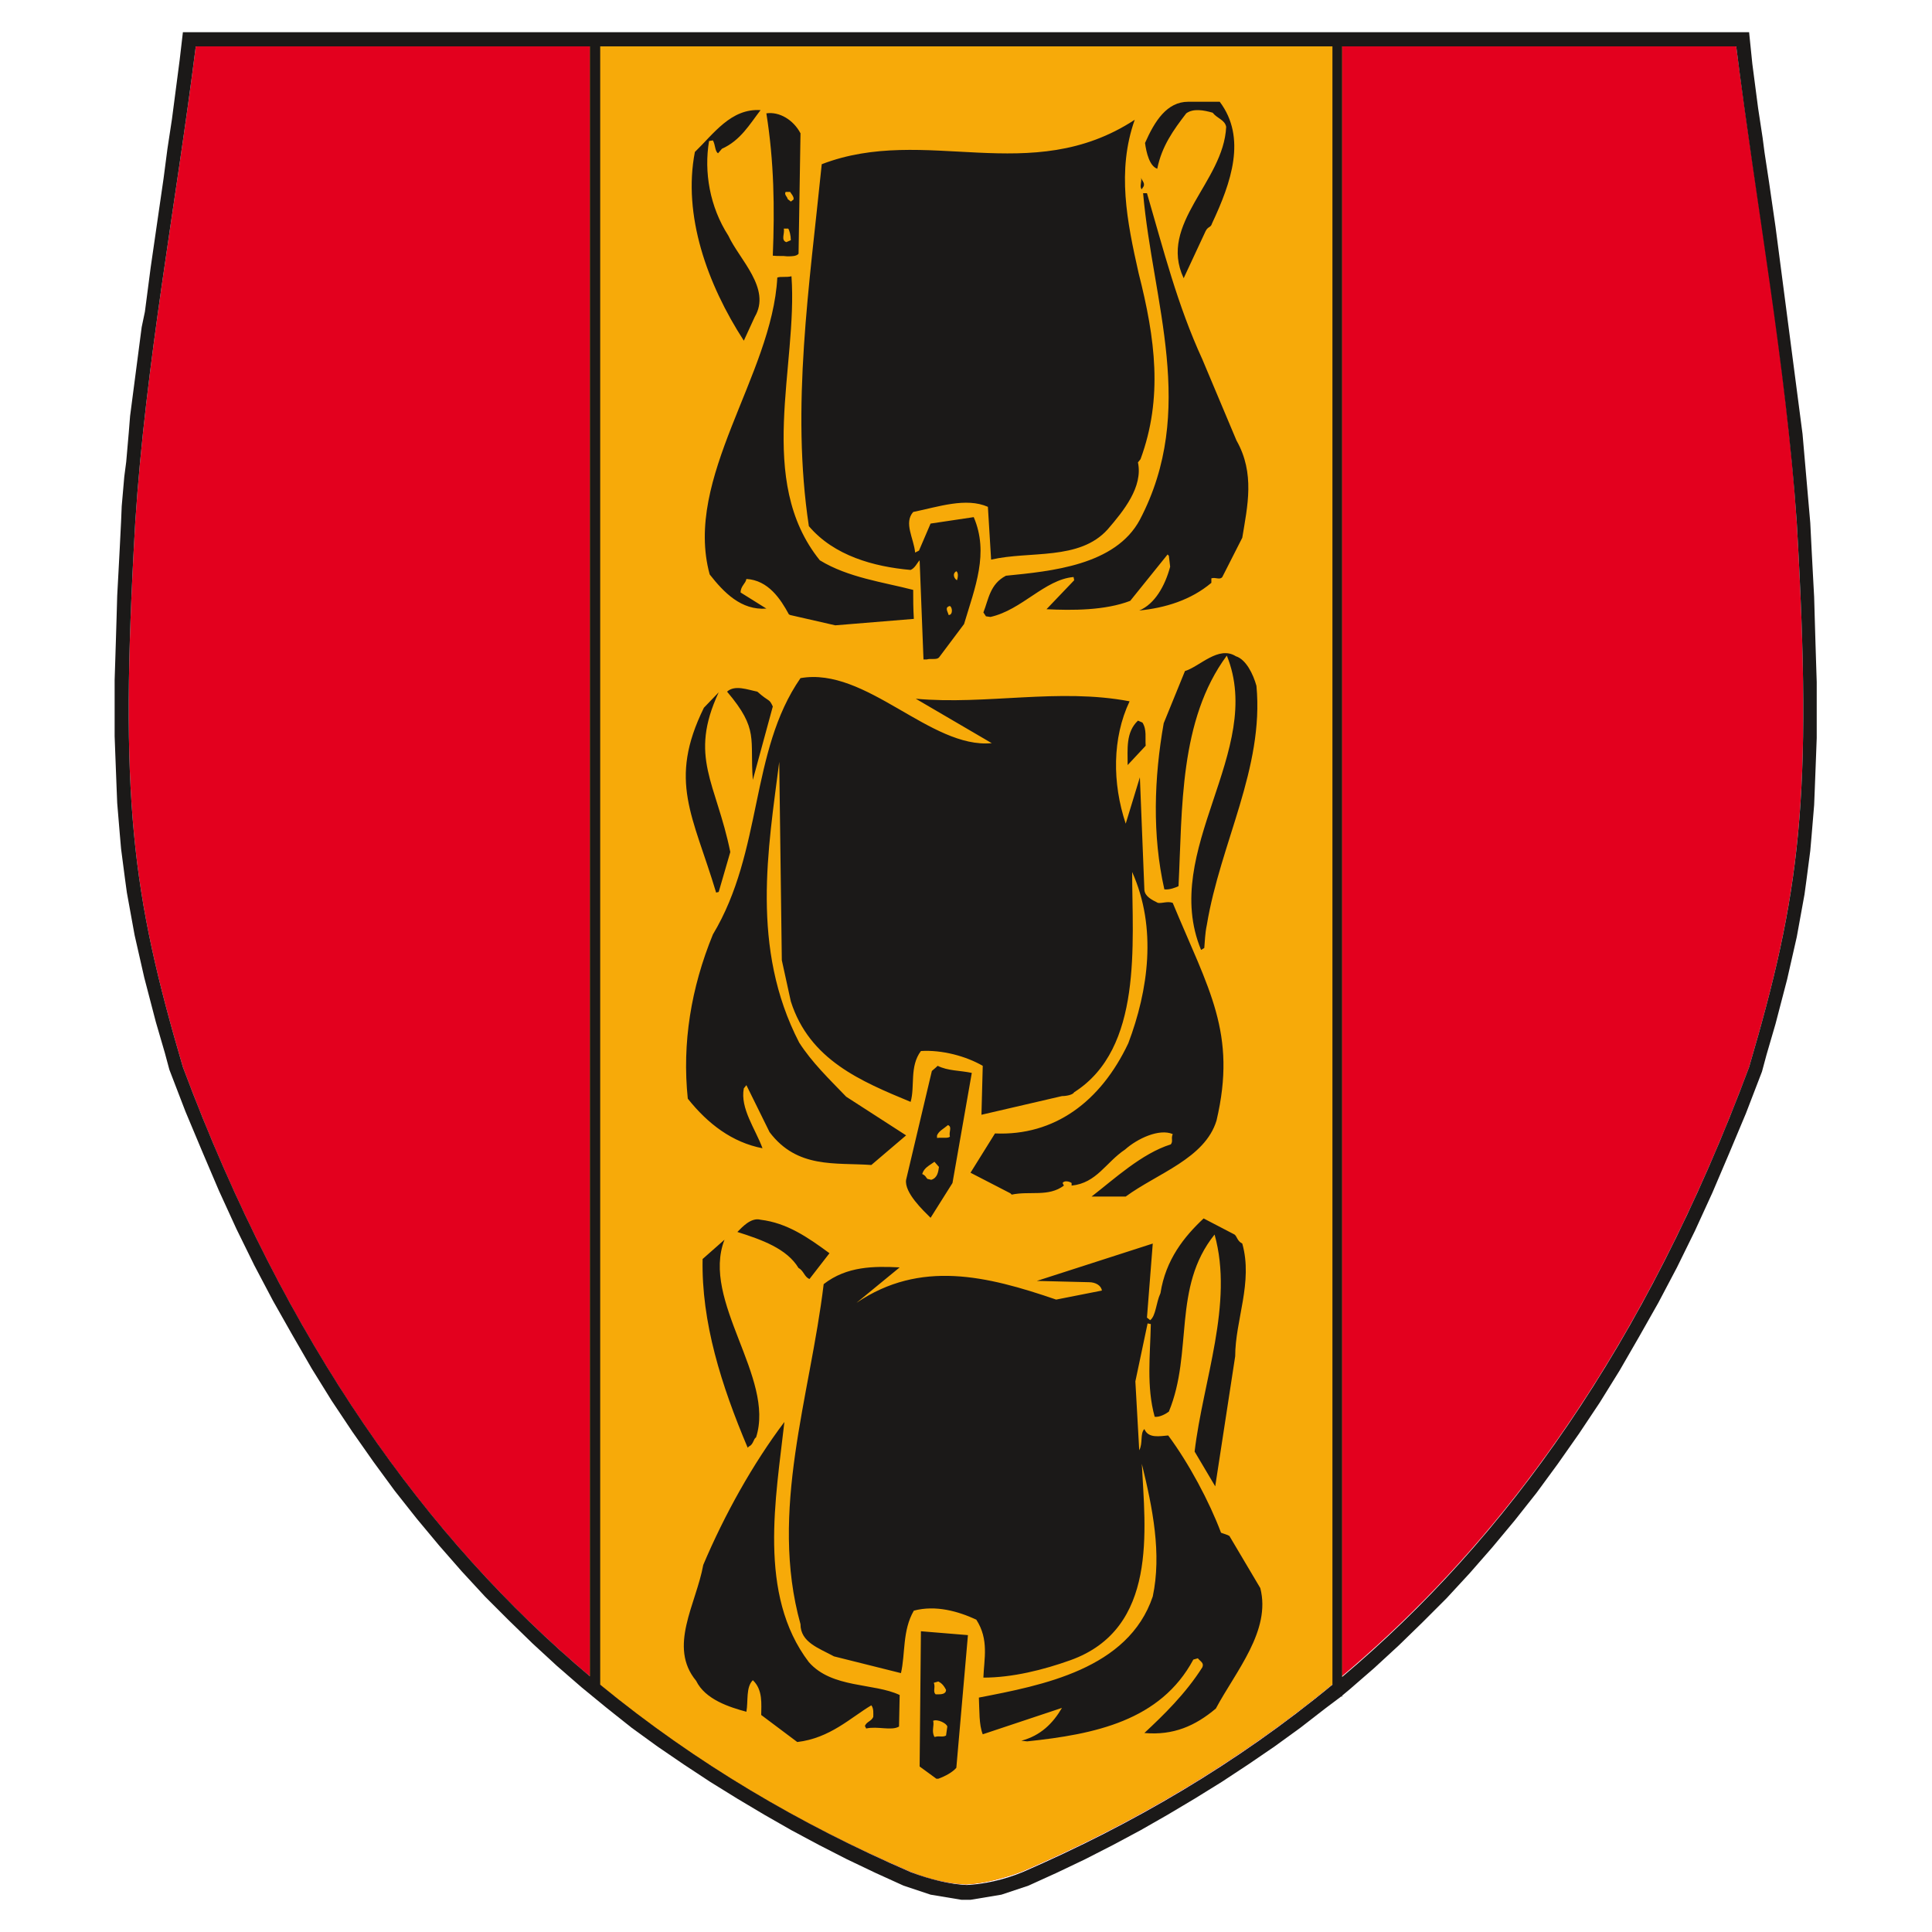 <?xml version="1.0" encoding="utf-8"?>
<!-- Generator: Adobe Illustrator 28.3.0, SVG Export Plug-In . SVG Version: 6.00 Build 0)  -->
<svg version="1.1" id="Vrstva_1" xmlns="http://www.w3.org/2000/svg" xmlns:xlink="http://www.w3.org/1999/xlink" x="0px" y="0px"
	 width="300px" height="300px" viewBox="0 0 300 300" enable-background="new 0 0 300 300" xml:space="preserve">
<g>
	<path fill-rule="evenodd" clip-rule="evenodd" fill="#E3001E" d="M150,7.2c-39.9,0-79.7,0-119.6,0c-3.1,24.6-7.8,49.3-9.4,73.9
		c-2.5,43.1-0.5,57.7,7.4,84.6c25.8,69.2,66,104.7,112.9,124.9c2.9,1.2,6.1,1.9,8.7,2c2.6-0.1,5.8-0.9,8.7-2
		c46.8-20.2,87.1-55.7,112.9-124.9c7.9-26.9,9.9-41.6,7.4-84.6c-1.6-24.6-6.2-49.3-9.4-73.9C229.7,7.2,189.9,7.2,150,7.2L150,7.2z
		 M150,7.2"/>
	<path fill-rule="evenodd" clip-rule="evenodd" fill="#F7AA09" d="M150,7.2c-19.5,0-38.9,0-58.4,0v253.1
		c15.3,12.9,32,22.7,49.7,30.3c2.9,1.2,6.1,1.9,8.7,2c2.6-0.1,5.8-0.9,8.7-2c17.6-7.6,34.3-17.4,49.7-30.3V7.2
		C188.9,7.2,169.5,7.2,150,7.2L150,7.2z M150,7.2"/>
	<path fill-rule="evenodd" clip-rule="evenodd" fill="#1B1918" d="M206.9,7.2v254.4c-14.9,12.3-31.1,21.7-48.1,29.1
		c-2.9,1.2-6.1,1.9-8.7,2c-2.6-0.1-5.8-0.9-8.7-2c-17.1-7.4-33.2-16.8-48.2-29.1V7.2c19,0,37.9,0,56.9,0
		C169,7.2,187.9,7.2,206.9,7.2L206.9,7.2z M208.3,263.4c0,0,0.1,0.1,0.1,0.1v-0.2l1.2-1l3.8-3.3l3.8-3.5l3.7-3.6l3.7-3.7l3.6-3.9
		l3.5-4l3.5-4.2l3.4-4.3l3.3-4.5l3.3-4.7l3.2-4.8l3.1-5l3-5.2l3-5.3l2.9-5.5l2.8-5.7l2.7-5.9l2.6-6.1l2.6-6.2l2.5-6.5l0.7-2.6
		l0.7-2.4l0.7-2.4l0.6-2.3l0.6-2.3l0.6-2.3l0.5-2.2l0.5-2.2l0.5-2.2l0.4-2.2l0.4-2.2l0.4-2.2l0.3-2.2l0.3-2.3l0.3-2.3l0.2-2.3
		l0.2-2.4l0.2-2.4l0.1-2.5l0.1-2.6l0.1-2.6l0.1-2.7l0-2.8v-2.9l0-3l-0.1-3.1l-0.1-3.2l-0.1-3.4l-0.1-3.5l-0.2-3.7l-0.2-3.8l-0.2-4
		l-0.2-2.3l-0.2-2.3l-0.2-2.3l-0.2-2.3l-0.2-2.3l-0.2-2.3l-0.3-2.3l-0.3-2.3l-0.3-2.3l-0.3-2.3l-0.3-2.3l-0.3-2.3l-0.3-2.3l-0.3-2.3
		l-0.3-2.3l-0.3-2.3l-0.3-2.3l-0.3-2.3l-0.3-2.3l-0.3-2.3l-1-6.9l-0.7-4.6l-0.3-2.3l-0.7-4.6l-0.3-2.3l-0.3-2.3l-0.3-2.3L271.6,5
		H28.4l-0.5,4.3l-0.3,2.3l-0.3,2.3l-0.3,2.3l-0.3,2.3L26,23.1l-0.3,2.3l-0.3,2.3l-1,6.9l-1,6.9l-0.3,2.3l-0.3,2.3l-0.3,2.3L22,50.8
		l-0.3,2.3l-0.3,2.3l-0.3,2.3l-0.3,2.3l-0.3,2.3l-0.3,2.3L20,67.1l-0.2,2.3l-0.2,2.3L19.3,74l-0.2,2.3l-0.2,2.3L18.8,81l-0.2,4
		l-0.2,3.8l-0.2,3.7L18.1,96L18,99.3l-0.1,3.2l-0.1,3.1l0,3l0,2.9l0,2.8l0.1,2.7l0.1,2.6l0.1,2.6l0.1,2.5l0.2,2.4l0.2,2.4l0.2,2.3
		l0.3,2.3l0.3,2.3l0.3,2.2l0.4,2.2l0.4,2.2l0.4,2.2l0.5,2.2l0.5,2.2l0.5,2.2l0.6,2.3l0.6,2.3l0.6,2.3l0.7,2.4l0.7,2.4l0.7,2.6
		l2.5,6.5l2.6,6.2l2.6,6.1l2.7,5.9l2.8,5.7l2.9,5.5l3,5.3l3,5.2l3.1,5l3.2,4.8l3.3,4.7l3.3,4.5l3.4,4.3l3.5,4.2l3.5,4l3.6,3.9
		l3.7,3.7l3.7,3.6l3.8,3.5l3.8,3.3l3.9,3.2l3.9,3.1l4,2.9l4.1,2.8l4.1,2.7l4.2,2.6l4.2,2.5l4.2,2.4l4.3,2.3l4.3,2.2l4.4,2.1l4.4,2
		l0.6,0.2l0.6,0.2l0.6,0.2l0.6,0.2l0.6,0.2l0.6,0.2l0.6,0.2l0.6,0.1l0.6,0.1l0.6,0.1l0.6,0.1l0.6,0.1l0.6,0.1l0.6,0.1l0.6,0.1l0.7,0
		l0.7,0l0.6-0.1l0.6-0.1l0.6-0.1l0.6-0.1l0.6-0.1l0.6-0.1l0.6-0.1l0.6-0.1l0.6-0.2l0.6-0.2l0.6-0.2l0.6-0.2l0.6-0.2l0.6-0.2l0.6-0.2
		l4.4-2l4.4-2.1l4.3-2.2l4.3-2.3l4.2-2.4l4.2-2.5l4.2-2.6l4.1-2.7l4.1-2.8l4-2.9l4-3.1L208.3,263.4z M208.4,260.4V7.2
		c20.4,0,40.8,0,61.2,0c3.1,24.6,7.7,49.3,9.4,73.9c2.5,43.1,0.5,57.7-7.4,84.6C255.5,208.9,233.8,239,208.4,260.4L208.4,260.4z
		 M91.6,7.2c-20.4,0-40.8,0-61.2,0c-3.1,24.6-7.8,49.3-9.4,73.9c-2.5,43.1-0.5,57.7,7.4,84.6c16.1,43.1,37.8,73.2,63.2,94.6V7.2z
		 M91.6,7.2"/>
	<path fill-rule="evenodd" clip-rule="evenodd" fill="#1B1918" d="M122.2,39.8c-0.6-0.1-1.4,0-2.2-0.1c0.3-7.4,0.2-14.6-1-22.1
		c2-0.3,4.2,1,5.3,3.1L124,39.4c-0.3,0.4-1.1,0.4-1.6,0.4L122.2,39.8z M148.6,90.1c-0.4-0.2-0.8-1-0.1-1.4
		C148.8,88.9,148.8,89.5,148.6,90.1L148.6,90.1z M153.1,95.7l-0.4-0.6c0.8-2,1-4.4,3.5-5.7c7-0.7,17-1.6,20.8-8.7
		c8.9-17,2-33.7,0.5-50.7l0.6,0c2.6,8.9,4.7,17.3,8.6,25.8l5.3,12.6c2.9,5.1,1.7,10.2,0.9,15.1l-3.1,6.1c-0.4,0.5-1,0-1.7,0.2l0,0.7
		c-3.2,2.7-7.2,3.9-11.2,4.3c2.4-1,4-3.8,4.8-6.8l-0.2-1.7l-0.2-0.2l-5.8,7.2c-3.9,1.5-9,1.5-13,1.3l4.3-4.5l-0.1-0.5
		c-4.5,0.4-8,5.1-12.9,6.2L153.1,95.7z M122.8,31.3l-0.5-0.4c0-0.3-0.6-0.7-0.3-1.1l0.7,0c0,0.1,0.7,0.8,0.5,1.2L122.8,31.3z
		 M143.4,102.4L142.8,87c-0.4,0.4-0.7,1.2-1.4,1.5c-5.7-0.5-11.9-2.2-15.8-6.8c-2.8-18.5,0.1-37.4,2-56.2
		c16.1-6.2,32.4,3.7,48.6-6.9c-2.8,7.9-1.2,15.8,0.6,23.8c2.6,10.2,3.8,19.4,0.3,28.9l-0.4,0.5c0.8,3.8-2.2,7.5-4.7,10.4
		c-4.4,4.9-12.1,3.3-18.1,4.7l-0.5-8.2c-3.4-1.5-7.7,0-11.6,0.8c-1.5,1.7,0.1,4.1,0.3,6.3l0.6-0.3l1.8-4.2l6.7-1
		c2.4,5.6,0.2,10.9-1.5,16.6l-3.9,5.2c-0.4,0.4-1.2,0.1-1.9,0.3L143.4,102.4z M129.7,97.1l-7-1.6l-0.2-0.1c-1.3-2.4-3.2-5.3-6.6-5.5
		c-0.1,0.7-0.9,1.1-0.9,2.1l4,2.5c-3.9,0.3-6.6-2.5-8.8-5.3c-4.1-15,9.7-30.9,10.5-46.1c0.5-0.2,1.4,0,2.2-0.2
		c1,13.9-5.6,31.7,4.4,44.1c4.4,2.7,9.9,3.4,14.5,4.6c0,1.5,0,2.8,0.1,4.5L129.7,97.1z M115.5,52.9c-5.7-8.8-9.5-19.5-7.6-29.3
		c2.9-2.8,5.6-6.8,10.2-6.5c-1.7,2.2-3.1,4.7-6,6l-0.6,0.7c-0.5-0.3-0.4-1.3-0.8-2l-0.6,0.1c-0.8,4.8,0.1,10.2,3,14.7
		c1.7,3.7,6.7,8.2,4.1,12.6L115.5,52.9z M147.3,95.5c-0.1-0.5-0.7-1.2,0.2-1.4C147.9,94.3,148,95.5,147.3,95.5L147.3,95.5z
		 M183.8,43.2c-4-8.5,6.2-14.9,6.6-23.5c-0.2-1.1-1.4-1.3-2.1-2.2c-1.4-0.4-3-0.7-4.1,0.1c-2,2.6-3.8,5.1-4.5,8.6
		c-1.2-0.4-1.7-2.5-1.9-4c1.5-3.4,3.4-6.4,6.7-6.4h4.9c4.2,5.6,1.8,12.5-1.2,18.9c-0.2,0.7-0.6,0.4-1,1.2L183.8,43.2z M177.3,29.4
		c-0.4-0.4,0-1.1-0.1-1.8c0.1,0.5,0.8,0.9,0.2,1.6L177.3,29.4z M122.1,37.6c-0.9-0.3-0.2-1.4-0.4-2.1l0.7,0c0.2,0.3,0.4,1.1,0.4,1.8
		L122.1,37.6z M122.1,37.6"/>
	<path fill-rule="evenodd" clip-rule="evenodd" fill="#1B1918" d="M145.5,176.7l0-0.4c0.3-0.7,1-1,1.7-1.6c0.7,0.3,0.1,1,0.3,1.8
		C147.2,176.8,146.4,176.6,145.5,176.7L145.5,176.7z M144.2,183.1c-0.4,0-0.3-0.5-1-0.8c0.3-1,1.1-1.3,1.9-1.9l0.7,0.8
		c-0.1,0.7-0.2,1.7-1.2,2L144.2,183.1z M144.5,189.1c-1.1-1.1-4.1-3.9-3.8-5.9l4-16.9c0.2-0.2,0.5-0.4,0.9-0.8
		c1.6,0.8,3.4,0.7,5.3,1.1l-3,17.1L144.5,189.1z M156.9,185.3l-6.2-3.2l3.8-6.1c9.2,0.4,16.4-4.9,20.7-14c3.1-8.2,4.5-17.9,0.6-26.6
		c0,11.1,1.7,27.4-9,34.2c-0.2,0.4-1.2,0.6-1.9,0.6l-12.5,2.9l0.2-7.6c-2.6-1.5-6.3-2.5-9.6-2.3c-1.8,2.4-0.9,5.5-1.6,7.9
		c-7.7-3.2-15.7-6.5-18.6-15.6l-1.4-6.4l-0.4-30.8c-1.7,13.4-4.5,28.9,3.1,43.6c2,3.1,4.6,5.6,7.3,8.4l9.3,6l-5.4,4.6
		c-5.6-0.4-11.5,0.6-15.8-5.1l-3.6-7.3l-0.4,0.5c-0.6,3.1,1.8,6.3,2.9,9.3c-4.7-0.9-8.5-3.8-11.6-7.7c-0.9-8.6,0.5-17.2,3.9-25.5
		c7.8-13,5.7-28.4,13.6-39.8c10.2-1.8,20.2,11,29.7,10.1l-11.8-6.9c10.9,1,22.2-1.7,33.2,0.4c-2.7,5.7-2.7,12.7-0.6,19l2.2-7.2
		l0.7,17.5c0.1,1,1.1,1.5,2.1,2c0.7,0.1,1.5-0.3,2.3,0c5.6,13.5,10,20.2,6.8,33.8c-1.8,5.9-9.2,8.2-14.1,11.8l-5.3,0
		c3.5-2.7,7.8-6.7,12.3-8.1c0.4-0.5,0-0.9,0.3-1.6c-2.1-0.9-5.5,0.7-7.4,2.4c-3,2-4.4,5.2-8.3,5.6v-0.4c-0.4-0.3-1.2-0.4-1.4,0
		l0.2,0.4c-2.4,1.8-5.3,0.8-8.1,1.4L156.9,185.3z M186.5,147.5c-6.4-15.5,10-30.9,4-45.7c-7.4,10-6.9,23.8-7.5,35.8
		c-0.4,0.2-1.4,0.6-2.2,0.5c-1.9-8.4-1.6-17.3-0.1-25.8l3.3-8.1c2.3-0.7,5.2-4,7.9-2.3c1.6,0.5,2.7,2.8,3.2,4.6
		c1.2,12.8-5.6,24.4-7.7,37.1c-0.3,1.4-0.3,2.6-0.4,3.6L186.5,147.5z M175.1,118.8c0-2.5-0.3-5.1,1.6-6.9l0.7,0.3
		c0.7,1.1,0.4,2.4,0.5,3.6L175.1,118.8z M116.9,121.1c-0.5-6.4,1-7.8-4-13.7c1.2-1.1,3.2-0.3,4.7,0c1.9,1.7,1.8,1,2.4,2.3
		L116.9,121.1z M111.2,138.6c-3.6-12-7.5-17.3-1.9-28.7l2.3-2.4c-4.7,10.1-0.4,14,1.8,24.8l-1.8,6.2L111.2,138.6z M111.2,138.6"/>
	<path fill-rule="evenodd" clip-rule="evenodd" fill="#1B1918" d="M145.4,276.2l-2.6-1.9l0.2-21l7.3,0.6l-1.8,20.6
		c-0.6,0.7-1.7,1.3-2.8,1.7L145.4,276.2z M123.8,270.5l-5.6-4.2c0-1.6,0.3-3.9-1.3-5.4c-1.1,1.1-0.7,3.2-1,4.9
		c-2.6-0.7-6.4-1.9-7.8-4.8c-4.4-5.3,0-11.9,1.1-18c3.3-7.8,7.7-15.7,12.6-22.2c-1.3,11.7-4.2,26.8,3.8,37.3
		c3.6,4.1,10.1,3.2,14.1,5.1l-0.1,4.9c-1.2,0.7-3.3-0.1-5.1,0.3l-0.2-0.4c0.3-0.7,1-0.7,1.3-1.4c0-0.5,0.1-1.3-0.3-1.8
		C132.1,266.7,128.9,269.9,123.8,270.5L123.8,270.5z M158.6,270.3c3-0.8,4.9-2.7,6.3-5.1l-12.3,4.1c-0.6-1.5-0.5-3.7-0.6-5.7
		c9.8-1.9,23.2-4.4,27-15.7c1.4-6.6,0-13.7-1.7-20.6c0.5,10.1,2.6,25.6-11.1,30.5c-4.2,1.5-9,2.7-13.5,2.7c0.1-2.9,0.9-5.9-1.1-9
		c-2.8-1.3-6.3-2.3-9.7-1.4c-1.8,3.1-1.3,6.7-2,9.7l-10.4-2.6c-2.4-1.3-5.2-2.2-5.2-5c-4.9-17.6,1.5-35.3,3.6-52.8
		c3.6-2.8,7.8-2.8,11.8-2.6l-6.7,5.5c9.9-6.7,20.2-4.2,31-0.5l7.1-1.4c-0.1-0.8-1-1.3-2-1.3l-8.1-0.2l18-5.8l-0.9,11.5l0.5,0.4
		c0.9-0.7,0.9-2.7,1.6-4.2c0.8-5.2,3.7-8.8,6.7-11.6l4.8,2.5c0.4,0.3,0.4,1,1.2,1.4c1.7,6-1.1,11.9-1.1,17.5l-3.1,20.2l-3.2-5.4
		c1.3-11,6.1-23,3.1-33.7c-6.6,8.2-3.3,18.3-7.1,27.5c-0.4,0.3-1.4,0.9-2.2,0.8c-1.3-4.7-0.7-9.5-0.6-14.4l-0.5-0.1l-1.9,9l0.6,10.7
		c0.6-1.1,0.1-2.6,0.8-3.3c0.6,1.5,2.4,1.1,3.7,1c3.2,4.3,6.4,10.3,8.2,15.1c0.5,0.2,0.7,0.2,1.3,0.5l4.8,8.1
		c1.7,6.6-3.8,12.9-6.9,18.7c-3.2,2.7-6.6,4.2-11.1,3.8c3-2.8,6.4-6.1,9-10.2c0.3-0.7-0.3-0.9-0.7-1.4l-0.7,0.2
		c-5.1,9.5-15.3,11.6-25.8,12.7L158.6,270.3z M145.1,269.7c-0.5-0.9,0-1.7-0.2-2.5c0.7-0.3,2.1,0.4,2.2,0.9l-0.2,1.4
		c-0.6,0.3-1,0-1.7,0.2H145.1z M145.3,263.1c-0.5-0.4,0-1.1-0.3-1.8l0.7-0.2c0.4,0.2,0.8,0.5,1.2,1.3c0,0.7-0.8,0.7-1.4,0.7
		L145.3,263.1z M116.1,224.8c-4.1-9.7-7.2-19.5-7-29.3l3.4-3c-3.7,9.5,7.9,21.4,4.9,30.7c-0.4,0.2-0.4,1.1-1.1,1.4L116.1,224.8z
		 M125.7,198.6c-0.8-0.3-0.9-1.3-1.7-1.7c-1.8-3-5.7-4.4-9.5-5.6c0.7-0.7,2.1-2.3,3.6-1.9c4.1,0.5,7.3,2.7,10.7,5.2L125.7,198.6z
		 M125.7,198.6"/>
</g>
</svg>
